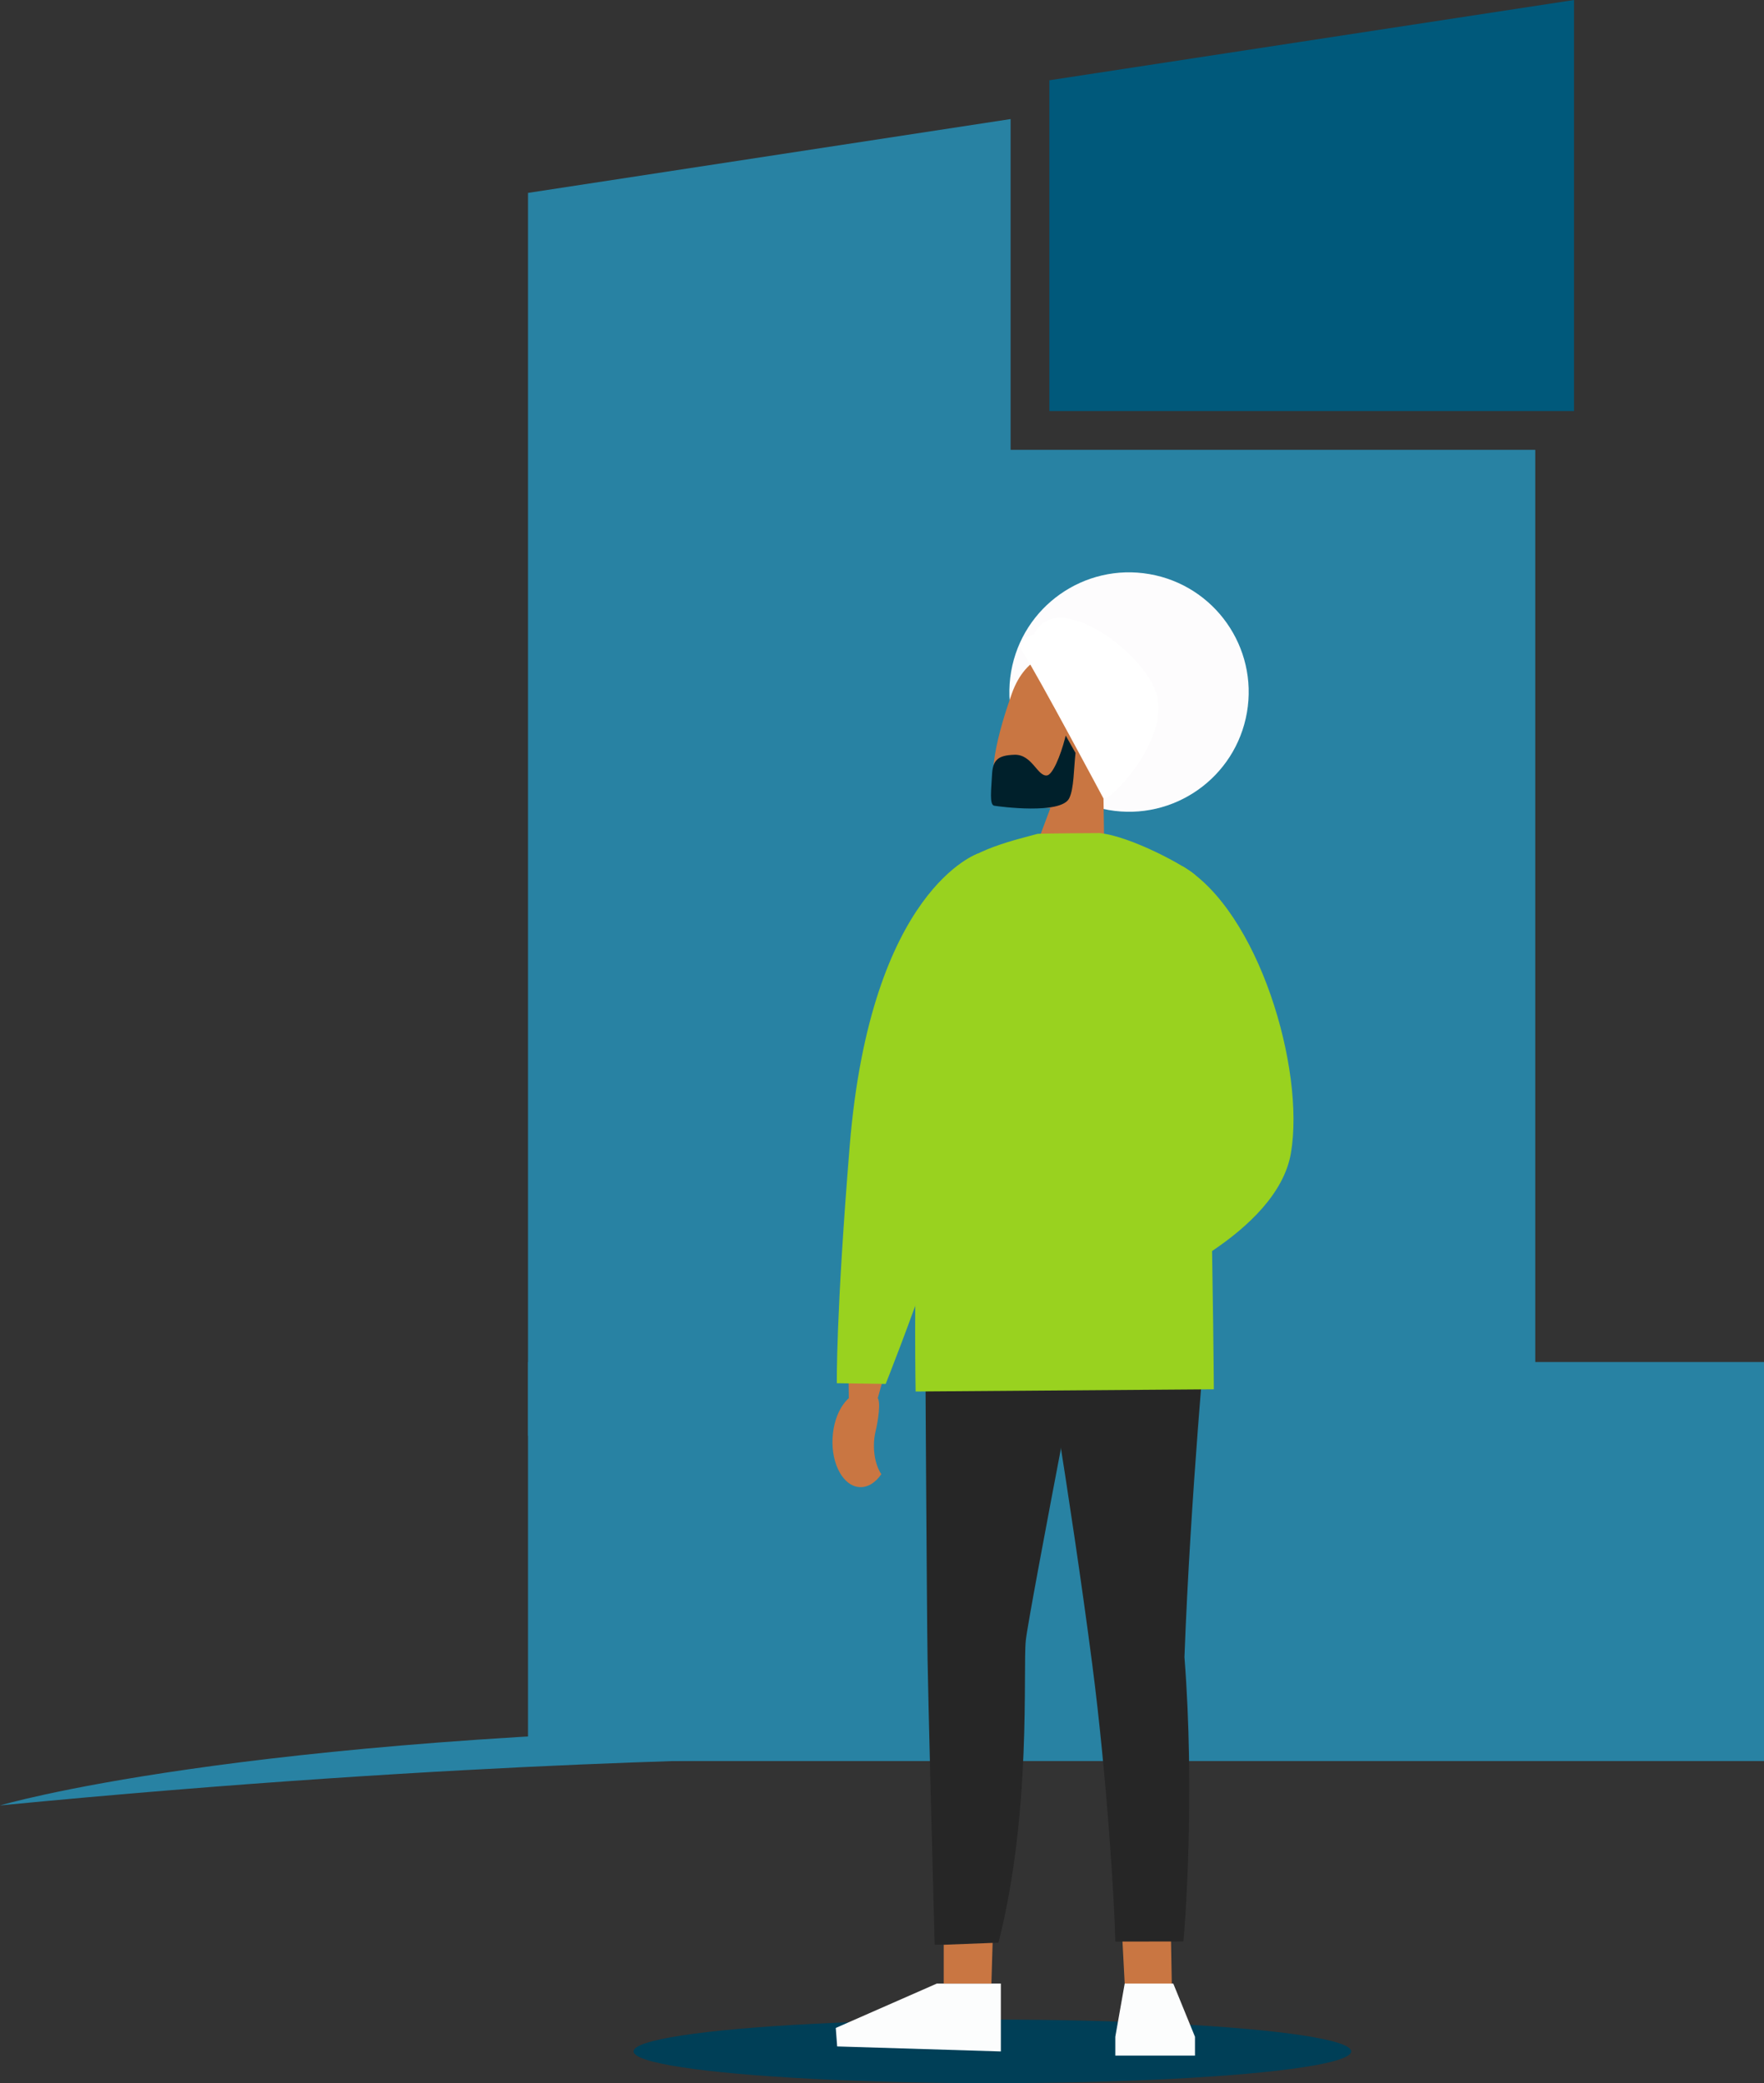 <?xml version="1.0" encoding="UTF-8"?><svg id="Laag_1" xmlns="http://www.w3.org/2000/svg" width="600" height="708.286" viewBox="0 0 600 708.286"><rect x="0" y="0" width="600" height="708.286" fill="#333333" stroke="none"/><defs><style>.cls-1{fill:#003f57;}.cls-2{fill:#00597b;}.cls-3{fill:#00202b;}.cls-4{fill:#fcfdfd;}.cls-5{fill:#fff;}.cls-6{fill:#fdfcfd;}.cls-7{fill:#c97642;}.cls-8{fill:#99d21f;}.cls-9{fill:#2882a3;}.cls-10{fill:#262626;}</style></defs><g><polygon class="cls-9" points="343.743 152.946 343.743 40.481 179.605 65.586 179.605 488.2 522.195 488.2 522.195 152.946 343.743 152.946"/><polygon class="cls-2" points="535.381 139.76 535.381 0 356.928 27.295 356.928 139.76 535.381 139.76"/></g><path class="cls-9" d="M0,613.867s80.285-23.877,272.969-26.816v10.801s-110.615,.274-272.969,16.015Z"/><rect class="cls-9" x="179.605" y="463.104" width="420.395" height="135.668"/><g><ellipse class="cls-1" cx="337.548" cy="697.484" rx="122.04" ry="10.802"/><g><g><g><path class="cls-6" d="M343.923,228.352c-3.84,22.145,11.002,43.214,33.145,47.053,22.149,3.84,43.217-11.002,47.057-33.148,3.839-22.146-11.002-43.213-33.152-47.054-22.143-3.839-43.211,11.002-47.051,33.148Z"/><g id="_04_Standing"><path id="head" class="cls-7" d="M364.986,229.086c1.066-5.922-3.865-8.859-10.18-5.986-4.393,1.998-8.253,5.957-10.665,12.783-4.132,11.663-10.19,32.08-3.071,36.051,3.152,1.759,16.209,2.811,16.209,2.811l-6.99,18.681,25.361-.782-.311-21.131s21.886-28.061-10.352-42.427Z"/></g></g><g><path class="cls-3" d="M345.118,256.627c5.943-.152,7.778,7.456,11.003,7.032,1.884-.249,4.546-6.455,6.183-12.836,.064-.243,.119-.485,.177-.728l3.348,5.926c-.002,.016-.004,.026-.006,.038-.624,5.495-.513,12.016-2.14,15.353-2.751,5.632-23.787,2.839-25.511,2.541-1.723-.299-.983-5.662-.76-10.384,.234-4.948,1.765-6.79,7.707-6.942Z"/><path class="cls-5" d="M375.338,271.513s-22.104-41.466-27.503-49.901c-2.882-4.5,3.909-5.92,3.909-5.92,7.472-16.252,38.36,6.633,41.837,20.983,3.708,15.286-15.728,35.655-18.242,34.838Z"/></g></g><g id="_03_3_4"><g id="_03_Standing"><g id="leg"><path class="cls-10" d="M374.599,421.235s-24.644,126.651-25.685,136.505c-1.039,9.851,2.076,58.062-9.294,102.797l-21.706,.716c-.814-29.582-2.222-84.966-2.412-97-.275-17.071-.822-113.868-.822-113.868,0,0,50.145-52.838,59.92-29.15Z"/><polygon class="cls-4" points="284.748 695.808 340.426 697.511 340.426 674.438 318.634 674.438 284.273 689.526 284.748 695.808"/><polygon class="cls-7" points="337.211 674.438 320.997 674.438 320.997 661.252 337.625 660.603 337.211 674.438"/></g></g><g id="_03_Front"><g id="leg-2"><polygon class="cls-7" points="383.007 683.093 398.649 678.828 398.285 658.789 381.724 658.79 383.007 683.093"/><path class="cls-10" d="M410.47,449.37s-5.548,59.312-7.597,114.062c3.588,45.766,.263,90.522-.351,96.683l-23.168,.041c-.196-11.985-2.776-55.353-7.856-94.391-7.462-57.338-18.295-120.422-18.295-120.422,0,0,47.754-19.766,57.269,4.028Z"/><polygon class="cls-4" points="379.353 698.924 406.461 698.924 406.461 692.525 399.076 674.438 382.551 674.438 379.353 692.525 379.353 698.924"/></g><g id="hand"><polygon class="cls-7" points="301.071 466.308 297.512 479.204 288.747 477.934 288.59 465.872 301.071 466.308"/><path class="cls-8" d="M332.762,290.155s-36.594,11.969-43.751,99.512c-4.738,58.006-4.371,80.643-4.371,80.643l16.615,.236s32.473-81.156,35.415-117.168c1.39-17.019-3.909-63.222-3.909-63.222Z"/><path class="cls-7" d="M283.182,488.979c.441-8.923,5.297-15.935,10.841-15.66,1.616,.08,3.111,.772,4.408,1.931,1.295,1.156,.161,8.234-.579,11.223-.385,1.558-.601,3.29-.601,5.115,0,3.904,.984,7.38,2.521,9.65-1.965,2.845-4.569,4.536-7.347,4.397-5.548-.277-9.687-7.733-9.243-16.657Z"/></g><path class="cls-8" d="M373.972,283.252c10.66,1.044,29.67,11.383,32.69,14.391,5.247,36.147,6.212,174.73,6.212,174.73l-101.437,.754s-2.503-122.959,12.435-175.978c4.867-8.116,23.469-12.029,29.042-13.635,.434-.126,20.755-.293,21.057-.262Z"/></g><path class="cls-8" d="M402.148,294.493c25.968,15.247,41.823,69.027,36.937,97.594-4.705,27.485-49.579,45.589-49.579,45.589,0,0-.01-122.748,12.643-143.183Z"/></g></g></g></svg>
